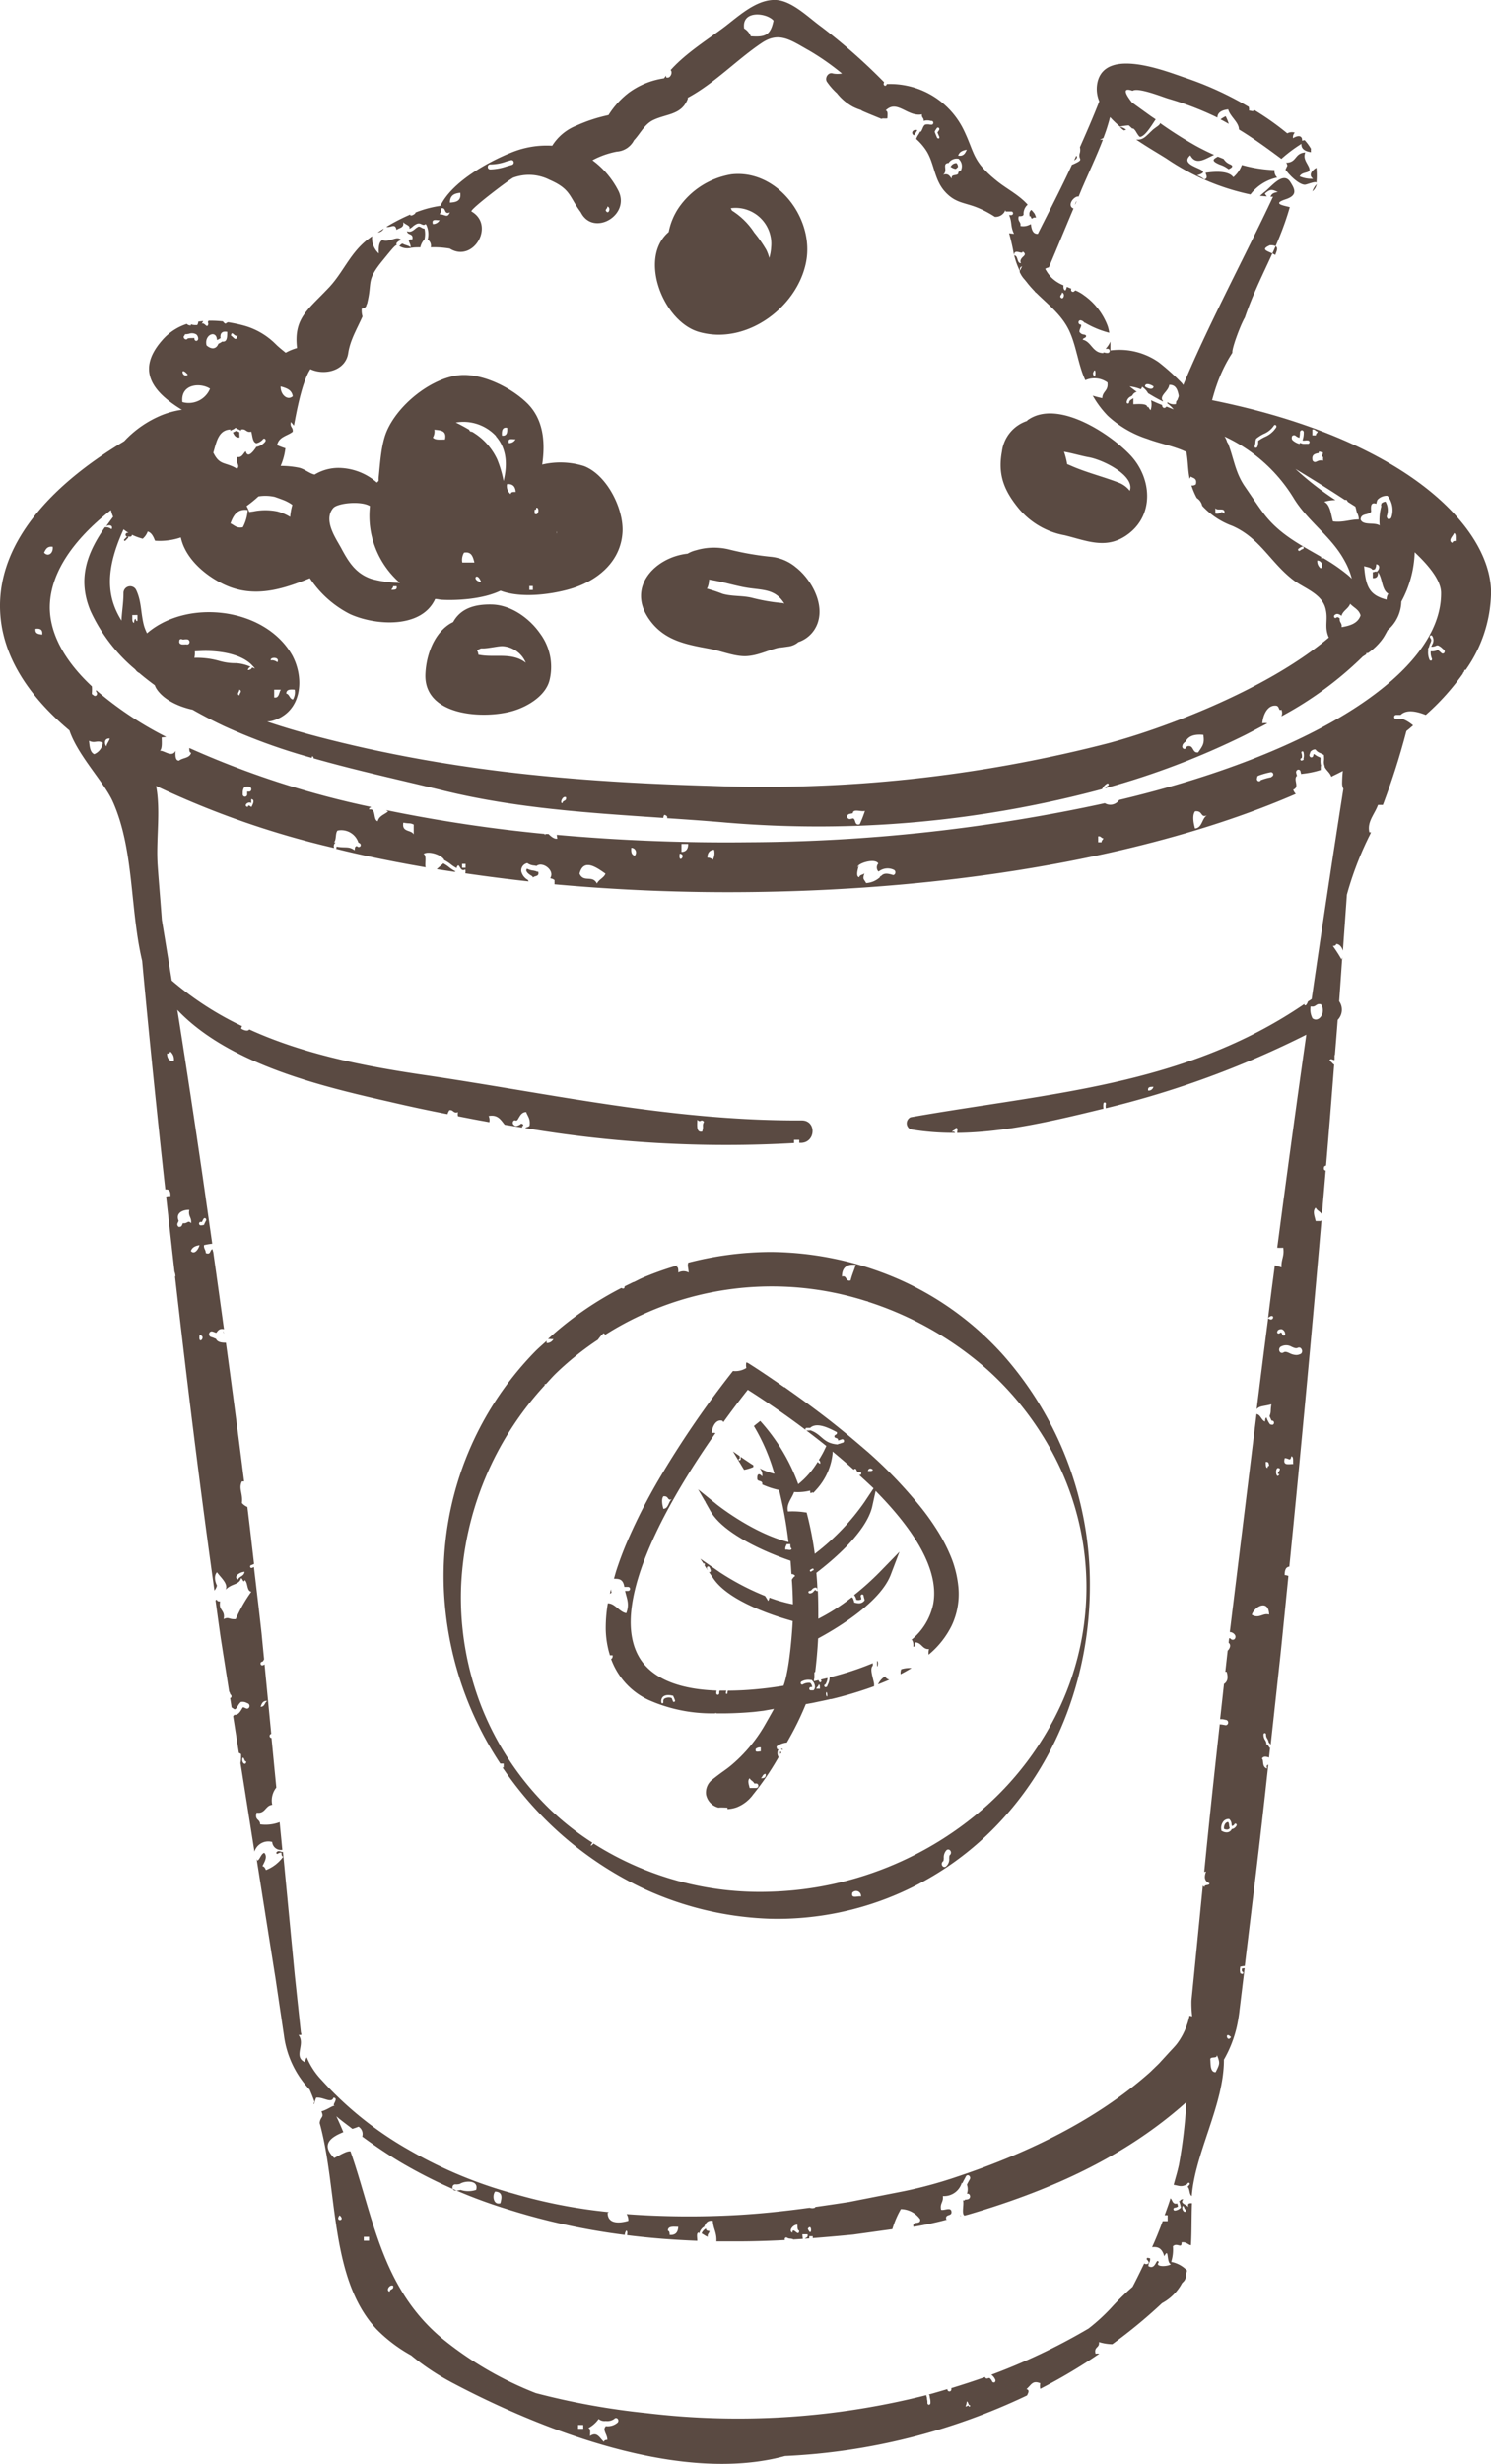 <svg xmlns="http://www.w3.org/2000/svg" viewBox="0 0 223.13 368.64"><defs><style>.cls-1{fill:#5a4a42}</style></defs><title>sherbet</title><g id="Layer_2" data-name="Layer 2"><g id="Layer_1-2" data-name="Layer 1"><path class="cls-1" d="M19 80.29l-.41.42c-.11.11.06.28.17.17l.41-.42c.1-.11-.07-.28-.17-.17zm140.34-.21c3.22.79 6.09 2.11 9.15.06 4.38-2.93 3.9-8.68.61-12.11-3-3.15-10.78-8.33-15.25-5.22-.07 0-.11.12-.17.17a5.53 5.53 0 0 0-3.74 4.56c-.62 3.31.23 5.65 2.26 8.22a11.65 11.65 0 0 0 7.14 4.32zm9.73-6.66a3.86 3.86 0 0 0-1.69-1.23c-2.21-.85-4.49-1.42-6.68-2.33-.34-.14-.69-.31-1-.42a11.35 11.35 0 0 0-.47-1.86c1.26.22 2.52.61 3.74.83 2.33.44 6.92 2.84 6.1 5.02zm-64.46-23.76c7 2 14.62-3.58 16-10.35 1.36-6.5-4.22-14-11.14-13.23a11.9 11.9 0 0 0-7.9 5 9.84 9.84 0 0 0-1.5 3.63c-4.58 3.88-.83 13.43 4.54 14.95zM115.4 37a6.86 6.86 0 0 1-.28 1.59 5.77 5.77 0 0 0-.44-1.21 19.31 19.31 0 0 0-1.8-2.58 10.92 10.92 0 0 0-3.35-3.3 3.11 3.11 0 0 0-.17-.35A5.35 5.35 0 0 1 115.4 37zm-9.15 60.07c1.69.32 3.74 1.18 5.46 1.09s3.21-.88 4.76-1.25c.51-.05 1-.12 1.55-.2a2.87 2.87 0 0 0 1.45-.65 4.6 4.6 0 0 0 3.06-3.46c.6-2.81-1.29-6.06-3.42-7.73a6.9 6.9 0 0 0-3.66-1.57 43.05 43.05 0 0 1-6.38-1.11 9.5 9.5 0 0 0-4.88.12 4.82 4.82 0 0 0-1.3.52c-4.73.5-9.13 4.88-5.8 9.73 2.25 3.28 5.56 3.84 9.16 4.51zm5.65-9.13c2.25.35 4.14.16 5.47 2.35-.08 0-.15-.06-.23-.07a27.67 27.67 0 0 1-4.45-.75c-1.5-.4-3-.21-4.52-.62a24.41 24.41 0 0 0-2.38-.79c0-.05.07-.09.08-.15a3 3 0 0 0 .24-1.2c1.99.29 3.98.95 5.79 1.23zm-38.3 2.49c-2.64-.06-4.68.62-5.79 2.63l-.35.18c-2.53 1.49-3.69 4.8-3.8 7.62-.24 6.34 8.88 6.75 13.14 5.48 2.22-.66 5-2.33 5.48-4.77a8.37 8.37 0 0 0-1.47-6.82c-1.6-2.29-4.36-4.26-7.21-4.32zm-1.82 8.25c.05 0 0 .07 0 0zm6.92.48c-2.06-1.62-4.64-.74-6.93-1.19h-.15l-.07-.23c0-.15-.11-.31-.16-.47l.58-.27h.33c.84 0 2.45-.4 3-.33a4.06 4.06 0 0 1 3.39 2.49zm53.78 151.61a2.71 2.71 0 0 0-1.08 1.21c.57-.22 1.14-.45 1.68-.69-.33-.11-.56-.29-.6-.52z"/><path class="cls-1" d="M125.44 213.5c-2.58-2.08-5.29-4.05-8.05-6-.08.05-.11 0-.07 0-1.75-1.21-3.51-2.42-5.32-3.56a1.22 1.22 0 0 0-.31-.13 2 2 0 0 0 0 .84 3.11 3.11 0 0 1-2 .45 145.62 145.62 0 0 0-11.13 16.26 85.16 85.16 0 0 0-4.38 8.53 50.69 50.69 0 0 0-1.93 5c-.14.43-.25.86-.37 1.29.69 0 1.38 0 1.55 1.22H94a.3.3 0 0 1 .29.32.31.31 0 0 1-.29.28h-.46c.29 1.22.69 2 .18 3.33-1-.16-1.75-1.52-2.76-1.47a22.34 22.34 0 0 0-.31 3.78 13.9 13.9 0 0 0 .63 4 1.94 1.94 0 0 1 .41 0c0 .35-.09.48-.24.54a10.79 10.79 0 0 0 5.62 6.14 23.23 23.23 0 0 0 9.42 2h.51a.2.2 0 0 1 .25 0 54.81 54.81 0 0 0 5.54-.22l1.46-.17 1.57-.28c-.25.46-.58 1.05-1.21 2.15a22.52 22.52 0 0 1-5.29 6.37c-.39.32-.81.62-1.23.92s-1 .74-1.51 1.15a2.44 2.44 0 0 0-.92 2.23 2.52 2.52 0 0 0 1.63 1.88l.22.07c.41-.05.93 0 1.35 0a2.07 2.07 0 0 1 0 .22 4.78 4.78 0 0 0 1.39-.27 5.54 5.54 0 0 0 2.44-1.89 41.23 41.23 0 0 0 3.81-5.59v-.06a1.15 1.15 0 0 1 0-1.14h-.1c-.18 0-.14-.25-.19-.42a3.13 3.13 0 0 1 1.55-.59l.32-.57a44.17 44.17 0 0 0 2.51-5.17l1-.18 2-.42.71-.16h.11a58.643 58.643 0 0 0 6.4-1.92V252a.31.31 0 0 1 0-.11c-.2-1.07-.68-2.24-.19-2.71v-.37a45.38 45.38 0 0 1-6.47 2.12 2.24 2.24 0 0 1-.27 1.09l-.09.22v.06l-.19.09h-.07a.18.18 0 0 1-.16-.13.21.21 0 0 1 .09-.26h.07l.07-.15a1.94 1.94 0 0 0 .24-.82l-.27.06-.7.17c0 .12 0 .2.1.2-.24.41-.34.16-.49-.11l-.67.16c0-.13 0-.32.06-.47v-.84a.33.33 0 0 1 .13-.09c.15-1.25.32-2.93.43-5 3-1.61 9.31-5.45 10.87-9.53l1.31-3.44-2.61 2.68a42.29 42.29 0 0 1-4.18 3.8 1.58 1.58 0 0 1 .31.61v.08a.94.94 0 0 0 .76-.05.48.48 0 0 0 0-.08c0-.12-.06-.25-.08-.37a.24.24 0 0 1 .18-.28.22.22 0 0 1 .25.2 2 2 0 0 0 .07.31l.07.26v.13l-.08.09a1 1 0 0 1-.78.33 2.1 2.1 0 0 1-.59-.1h-.1v-.11l-.07-.22c-.1-.33-.17-.43-.3-.46a29.48 29.48 0 0 1-5 3.21c0-1.42 0-2.82-.07-4.2a.16.16 0 0 1-.24 0l-.11-.1c-.1 0-.17.09-.27.2a.74.74 0 0 1-.54.3h-.06a.19.19 0 0 1 0-.38c.13 0 .21-.06.34-.2a.79.79 0 0 1 .56-.3h.05l.12.11.08.08a.19.19 0 0 1 0 .23c0-.88-.08-1.76-.15-2.62 2.44-1.86 7.54-6.13 8.38-10l.49-2.25c5.4 5.46 9.56 11.56 8.63 16.85a9.35 9.35 0 0 1-3.29 5.44h.1a1.52 1.52 0 0 1 .19 1c.73 0-.06-.32.36-.63.93.07 1 1.07 2 1a2.22 2.22 0 0 0-.06.84 13.23 13.23 0 0 0 3.46-4.37 11.08 11.08 0 0 0 1-5.68 16.13 16.13 0 0 0-1-4.29 25.29 25.29 0 0 0-2.1-4.15 36.86 36.86 0 0 0-2.33-3.32 67.23 67.23 0 0 0-8.08-8.48c-1.34-1.15-2.81-2.41-4.48-3.75zm-12.33 48.12a1 1 0 0 1 .74-.21v.59c-.33 0-.93.25-.74-.38zm.09 5.86h-1.02c-.09-.47-.37-1.07 0-1.46.16.34.55.43.7.79h.33a.31.31 0 0 1 .27.35.3.3 0 0 1-.28.31zm.65-1.47c.29-.16.28-.66.74-.63.05.55-.26.68-.74.62zm9.77-12.73c.07-.4.23.14.18.42s-.22-.15-.18-.43zm-2.86-39.67h.48c1-.93 2.86.05 4 .64.1.46-.35.29-.37.63s.61.14.55.62l.28-.08a1.93 1.93 0 0 1 .33-.11.24.24 0 0 1 .27.21.26.26 0 0 1-.18.31 1.67 1.67 0 0 0-.27.08 1.69 1.69 0 0 1-.44.11v.07c-2.25-.14-2.36-1.47-4.06-2.09s0 0-.08 0h-.55a.22.22 0 0 1-.2-.22.21.21 0 0 1 .25-.17zm-21.48 10.23c.87-.09.53.75 1.29.42-.56.33-.48 1.4-1.29 1.46-.14-.49-.36-1.44 0-1.88zm1.64 30.75a.16.16 0 0 1-.22-.09l-.07-.19a2.5 2.5 0 0 0-.12-.29 1.31 1.31 0 0 0-1.12.12.56.56 0 0 0-.12.47.19.19 0 0 1-.14.21.17.17 0 0 1-.16-.16.93.93 0 0 1 .22-.8c.43-.43 1.25-.25 1.49-.18h.07v.06a2.9 2.9 0 0 1 .18.4l.07.19a.19.19 0 0 1-.08.26zM118.66 240a21.51 21.51 0 0 1-3.52-1 1 1 0 0 1-.19.5 7.74 7.74 0 0 0-.47-.75 38.31 38.31 0 0 1-6.73-3.52l-2.95-2.05.53.79a.51.51 0 0 0 0-.14c.2.09.16.22.1.36l.47.7c0-.07-.06-.14-.09-.21a.25.25 0 0 1 .06-.32.19.19 0 0 1 .28.07 2 2 0 0 1 .2.46.24.24 0 0 1-.12.3h-.07s-.08-.05-.11-.08l.69 1c2.31 3.46 9.17 5.65 11.89 6.4-.09 1.66-.46 7.16-1.37 9.67l-.88.14c-.81.12-1.58.22-2.34.3l-.5.05c-1.66.17-3.17.24-4.61.25a1.19 1.19 0 0 0-.07.36.12.12 0 0 1-.11.13.12.12 0 0 1-.12-.13 1.22 1.22 0 0 1 .07-.37h-1a.71.71 0 0 0-.06.34.26.26 0 0 1-.21.29.24.24 0 0 1-.23-.24 1.17 1.17 0 0 1 .05-.39c-6-.21-10-2-11.74-5.25-4.41-8.19 5.15-24.12 11.56-33.27a1.07 1.07 0 0 0-.56 0c.07-.92.56-2 1.47-1.88a.34.34 0 0 1 .27.25c1.7-2.36 3.06-4.1 3.66-4.85a132.7 132.7 0 0 1 11.75 8.41l-.37.77s-.28.57-.75 1.32a.52.52 0 0 1 .2.57 1 1 0 0 1-.37-.29 12.88 12.88 0 0 1-2.91 3.34 28.74 28.74 0 0 0-5.69-9.46l-.95.76a29.63 29.63 0 0 1 3.07 7.14 9.53 9.53 0 0 1-2.21-.82 1.42 1.42 0 0 1 .39 1.22c-.35-.41-.82-.57-.74.42.11.41.85.11.74.78a11.91 11.91 0 0 0 2.52.83 63.93 63.93 0 0 1 1.41 7.8c-5.32-1.33-10.6-5.54-10.66-5.58l-2.87-2.32 1 1.74a.3.3 0 0 1 .1.19l.73 1.29c2.26 4 10.3 6.89 12 7.46.06.65.1 1.32.14 2a.59.59 0 0 1 .55.28 1.56 1.56 0 0 0-.49.57c.09 1.18.14 2.4.16 3.67zm-.38-9c0 .3 0 .59.18.63 0 .45-.65.09-.92.21-.08-.43.12-.55.18-.83zm4.24 21c.22 0 .16.38.19.63h-.55c.05-.26.31-.31.36-.63zm-1.16-.69h.07a1.37 1.37 0 0 1 .52.9.73.73 0 0 1-.14.58l-.07.08h-.42a.23.23 0 0 1-.21-.25.24.24 0 0 1 .22-.24h.2a.15.15 0 0 0 0-.09.94.94 0 0 0-.28-.53 1.72 1.72 0 0 0-1.11.23.21.21 0 0 1-.29-.1.26.26 0 0 1 .09-.33 2.07 2.07 0 0 1 1.42-.23zm.36-16.4a1 1 0 0 0-.26.14l-.09.06h-.05a.11.11 0 0 1-.1-.07.14.14 0 0 1 0-.17l.08-.05a1 1 0 0 1 .31-.16.11.11 0 0 1 .14.08.14.14 0 0 1-.03.18zm7.62-10.17a34.4 34.4 0 0 1-7.41 7.71 50.37 50.37 0 0 0-1.21-6.17 12.7 12.7 0 0 0-2.8-.16c-.27-1.13.56-1.92.92-2.92a7.63 7.63 0 0 0 2.4-.21c0 .76.23.07.48.34.14-.16.28-.29.42-.46a9.43 9.43 0 0 0 2.46-5.42v-.3c1.06.87 2.13 1.79 3.18 2.73a.19.19 0 0 1 .37 0 .65.65 0 0 0 .21.31h.32a.21.21 0 0 1 .21.21.23.23 0 0 1-.18.25h-.14c.73.67 1.46 1.34 2.16 2zm1.29-4.88c-.06.28-.46.17-.74.21.05-.47.5-.46.74-.19z"/><path class="cls-1" d="M112.74 219.46v-.26l-.42-.26-1.48-1a1.26 1.26 0 0 1 0 .38v.06l-.18.09a.12.12 0 0 1-.11-.07.13.13 0 0 1 .06-.17h.08a1 1 0 0 0 0-.4l-1-.7 1.66 2.75a6.22 6.22 0 0 0 1.39-.42zm4.16 42.65l-.12-.09a.62.62 0 0 0 0 .39l.16-.26zm-25.37-23.86a2.61 2.61 0 0 1-.11-.51c-.05.23-.1.46-.15.7zm25.38 23.4l.18.15.07-.12a1.68 1.68 0 0 0-.21-.08zm17.96-11.93a1.56 1.56 0 0 0-.09.74c.57-.29 1.11-.6 1.63-.92a4.26 4.26 0 0 0-1.54.18zm-3.61-1.24a5.94 5.94 0 0 0 0 .67c.05.56.29-.63 0-.67z"/><path class="cls-1" d="M82.82 200.33a1.1 1.1 0 0 1-1 .59.59.59 0 0 1 0-.35c-.59.55-1.2 1.06-1.76 1.63a48.07 48.07 0 0 0-13.65 35.25 51.25 51.25 0 0 0 8.46 26.38h.5v.58h-.17a52.59 52.59 0 0 0 21.35 18.23 48.78 48.78 0 0 0 18.72 4.4A45.48 45.48 0 0 0 150 272.16c8.74-9.54 13.06-22.25 13.1-34.71a51.74 51.74 0 0 0-13-34.77 45.79 45.79 0 0 0-15.67-11.34 48.84 48.84 0 0 0-19.1-4.05 50 50 0 0 0-12.34 1.61c-.13.56 0 .53.07 1.47a1.63 1.63 0 0 0-1.55 0c0-.41 0-.83-.26-.88a.73.73 0 0 1 .19-.2 45.78 45.78 0 0 0-5.28 1.87c-.46.2-.89.44-1.34.65h-.06l-1.29.63c0 .25-.08.44-.49.24A50.11 50.11 0 0 0 82 200.32c.28-.03.6.04.82.01zm44.74 82.81a.74.74 0 0 1 1.29.58c-.48-.13-1.55.41-1.29-.58zm14.6-5.64c-.09.08-.1.21-.11.51a1.41 1.41 0 0 1-.49 1.22.33.33 0 0 1-.21.07.39.39 0 0 1-.35-.21.5.5 0 0 1 .13-.64c.08-.06.09-.14.11-.48a1.56 1.56 0 0 1 .41-1.19.38.38 0 0 1 .57.08.5.5 0 0 1-.05.64zm-14.09-88.28c-.25.78-.57 1.49-.78 2.33-.8.22-.5-.81-1.29-.58 0-1.36.74-1.9 2.08-1.75zm-37.74 10.23a2.46 2.46 0 0 1 .26.22 46.58 46.58 0 0 1 39.13-5 .17.17 0 0 1 .09 0s.06 0 .08.07a50 50 0 0 1 17.89 10.18 45.75 45.75 0 0 1 10.82 14.58 42.42 42.42 0 0 1 0 35.9 46.25 46.25 0 0 1-10.8 14.6 50.82 50.82 0 0 1-32.56 13 46.37 46.37 0 0 1-26.41-7.21c-.31.34-.67.55-.18-.13a41.8 41.8 0 0 1-6.49-5.13 43.81 43.81 0 0 1-10.1-15.19A44.91 44.91 0 0 1 69 237.45a47.39 47.39 0 0 1 12.52-30.21v-.18a1.57 1.57 0 0 1 .18 0c.51-.55 1-1.12 1.54-1.64a44.23 44.23 0 0 1 6.24-5 5.49 5.49 0 0 1 .85-.97zM59.86 36.72a.29.29 0 0 1-.14.06 2.25 2.25 0 0 0 1.85.28h.1C62 37 62.42 37 62.9 37a2.61 2.61 0 0 1 .63-1.21 3.69 3.69 0 0 0 0-1.57A1.13 1.13 0 0 1 63 34c-.23-.1-.34-.14-.44-.06a2.08 2.08 0 0 0-.43.3c-.31.26-.75.59-1.21.34v.07c.11.56 1 .23.78 1.17-1.06-.09-.14.61-.26 1.17-.31-.28-.84-.31-1.19-.54a.6.6 0 0 0-.39.27zM105 334.12c.31.16.57.38.91.51-.08-.47.25-.5.26-.88-.3 0-.46-.06-.52-.29v-.08a1.39 1.39 0 0 0-.65.74zM77.86 167.74l-.02-.05-.03-.01.05.06zm-44.41 31.38a.64.64 0 0 0 .05.38zm46.42-68.87a2.77 2.77 0 0 1-1-.29.48.48 0 0 0-.12.26c.1.36.44.59.84.83a.39.39 0 0 1 .17.24c.24-.32 1-.1.78-.88h-.24v-.05zm-11.82.19s0-.05.09-.06h.07a5.77 5.77 0 0 1-1-.64 5 5 0 0 0-.92-.6v.09c-.33.25-.63.53-.94.8zM142.25 25h.11a1.23 1.23 0 0 0 .69.27c.11-.1.23-.23.31-.28a.84.84 0 0 0-.22-.59.94.94 0 0 0-.89.6zm-4.97-5.55h-.09c-.72-.12-.89.59-.4.8a4.26 4.26 0 0 1 .26-.41 4.47 4.47 0 0 0 .23-.39zm17.06 11.95a.74.74 0 0 0-.29.72.53.53 0 0 1 0 .23c.21-.05.24.11.26.29l.27.05v-.06c0-.09.24-.09.47-.09a5.66 5.66 0 0 0-.23-.58 5.86 5.86 0 0 0-.48-.56zM35.82 64.84v-.18a3.51 3.51 0 0 0-.44-.19h-.07a2.41 2.41 0 0 1-.32.16l-.14.07c.2.39.38.8 1 .75z"/><path class="cls-1" d="M44.45 52.07a8.22 8.22 0 0 0-1.7.7c-.54-.44-1.07-.86-1.5-1.29a10.76 10.76 0 0 0-4.61-2.73 22.49 22.49 0 0 0-2.49-.54.76.76 0 0 0-.39.22.77.77 0 0 1-.39-.35 15.73 15.73 0 0 0-2.12-.1c-.13.07-.18.2-.07.45-.17.88-.55-.28-1 0a2.32 2.32 0 0 0 .23-.4l-.73.08a1.19 1.19 0 0 1-.11.42l-.06.1h-.38a2 2 0 0 1-.56-.11v.16a.74.74 0 0 1-.62-.22A8.19 8.19 0 0 0 24.19 51c-4 4.63-1 7.84 3.05 10.32h-.14a13.26 13.26 0 0 0-2.77.74A16 16 0 0 0 18.59 66C6.74 73.12-.09 81.63 0 90.82c.07 6.67 3.78 12.91 10.39 18.45 1.26 3.76 5.17 7.7 6.49 10.65 3.22 7.22 2.55 16.05 4.39 23.81q1.54 16.63 3.36 33.22l.11 1c.45-.06.82.11.75 1a1.11 1.11 0 0 0-.63.07q.62 5.6 1.25 11.2a2.23 2.23 0 0 1 .15.73h-.07c1.78 15.69 3.71 31.35 5.9 47a2 2 0 0 0 .38-.75s-.67-1.26 0-2c.5.73 1.76 1.75 1.29 2.63.93-1 2-.66 2.33-1.76.24.17.39.82.52.3.53.37.27 1.64 1 1.75a21.59 21.59 0 0 0-2.33 4.1c-1.07.08-1-.39-1.81 0 .28-1.4-.81-1.24-.52-2.64-.3 0-.46-.07-.52-.29a.89.89 0 0 0-.18.14c.27 1.91.52 3.82.8 5.73l1.23 7.81c0 .09.08.18.11.28a1 1 0 0 0 .11.25.32.32 0 0 1 .11.4c0 .07-.1.09-.17.12l.22 1.41c.12.08.25.15.36.25.2.07.28 0 .54-.42a2.47 2.47 0 0 1 .44-.6l.08-.06h.1a1.29 1.29 0 0 1 .74.15.92.92 0 0 0 .17.07.42.42 0 0 1 .23.51.35.35 0 0 1-.46.26l-.21-.09a1.4 1.4 0 0 0-.29-.1 2.7 2.7 0 0 0-.21.33c-.19.31-.48.81-1 .81h-.11c0 .07-.1.13-.15.2l.86 5.5a1 1 0 0 1 .32.16 5.19 5.19 0 0 1-.08 1.35L38.08 277a2.17 2.17 0 0 1 2.65-1.45 1.3 1.3 0 0 0 1.52 1.18l-.4-4.14a5.94 5.94 0 0 1-2.92.33c0-.83-.88-.57-.52-1.75 1.31.21 1.29-1.09 2.33-1.17a3.08 3.08 0 0 1 .61-2.58l-.72-7.42a.29.29 0 0 1-.28-.28.3.3 0 0 1 .24-.33l-1-10.41a.58.58 0 0 1-.36.16.26.26 0 0 1-.24-.27.26.26 0 0 1 .23-.28c.11 0 .21-.18.3-.37l-.38-3.91c-.36-3.3-.76-6.6-1.14-9.89a1.54 1.54 0 0 1-.37.15.19.19 0 0 1-.19-.17.21.21 0 0 1 .14-.26 1.31 1.31 0 0 0 .3-.12l.14-.06c-.33-2.84-.65-5.68-1-8.52a2.26 2.26 0 0 1-.82-.6c.17-1.48-.53-2.13 0-3.22h.33q-1.3-10.38-2.72-20.75c-.71 0-1.26-.09-1.49-.58l-.2-.08a3.27 3.27 0 0 0-.54-.2.42.42 0 0 1-.28-.5.39.39 0 0 1 .45-.33 4 4 0 0 1 .6.22c.27-.32.47-.72 1.17-.55q-.79-5.78-1.61-11.55a2.78 2.78 0 0 1-.12-.43c-.41.12-.22.92-1 .58 0-.53-.32-.62-.26-1.18a8.71 8.71 0 0 1 1.23-.21c-.47-3.28-.93-6.55-1.4-9.83q-1.83-12.58-3.82-25.15c7.81 8.23 21.84 11.49 31.86 13.77q4.27 1 8.57 1.83a2 2 0 0 1 .28-.59c.62-.12.56.54 1.29.29a1.21 1.21 0 0 0 0 .61c1.32.26 2.64.52 4 .76l.69.13a1.51 1.51 0 0 0-.1-.93c1.41-.25 1.82.62 2.4 1.31l2.64.43c-.07-.12-.06-.24.13-.27 0-.25-.1-.28-.26-.29v-.08a1.51 1.51 0 0 1-.74.4h-.2l-.23-.18a.41.41 0 0 1-.07-.52.3.3 0 0 1 .46-.08l.19-.14c.33-.5.54-1.15 1.29-1.17.22.64.67 1 .51 2.05-.16.18-.47.19-.65.35a180.34 180.34 0 0 0 40.23 2.24v-.48h.78v.45h.37c2.13-.16 2.19-3.37 0-3.36-19.6.09-37.45-4-56.61-6.81-9-1.32-18-3.12-26.07-6.8-.23.41-1.07 0-1.21-.13a.87.87 0 0 1 .14-.36 47.49 47.49 0 0 1-10.53-6.82q-.73-4.54-1.48-9.08c-.19-2.72-.44-5.44-.63-8.21-.26-3.78.49-8.06-.23-11.82A131.67 131.67 0 0 0 50 126.86a.73.73 0 0 1 .21-.82L50 126c.36-.37.16-1.38.52-1.75a2.7 2.7 0 0 1 3.1 1.75h-.06a2.16 2.16 0 0 1 .32.19.31.31 0 0 1 .06.39.24.24 0 0 1-.21.12.22.22 0 0 1-.14 0 1.8 1.8 0 0 0-.27-.15v.07c-.25 0-.2.36-.26.58-.88-.67-1.41-.29-2.73-.56a.27.27 0 0 1-.05.34c4 1 8.27 1.87 12.67 2.64l.74.13c-.14-.63.2-1.79-.31-2 .71-.51 2.66.1 3.1.88h-.07a5.72 5.72 0 0 1 1 .63 5 5 0 0 0 .93.61v-.1c.45-1 .42.84 1.29.3a1.43 1.43 0 0 1 0 .58c3.1.45 6.25.86 9.48 1.21a2 2 0 0 1-.11-.22 2 2 0 0 1-1-1.32v-.15a1.12 1.12 0 0 1 .75-1l.16-.05.13.09a2.07 2.07 0 0 0 .92.28l.34.06c.87-.73 2.74.65 2.07 1.76v.09a1.19 1.19 0 0 1 .45.15l.16.1v.21a2.16 2.16 0 0 1 0 .3v.13a286.65 286.65 0 0 0 29 1.16c32.8-.33 61.79-5.92 81.94-14.68a1.63 1.63 0 0 1-.39-.63c1-.4 0-1.42.51-2.05h.07a4 4 0 0 1-.14-.48.39.39 0 0 1 .25-.46.33.33 0 0 1 .41.28c0 .11.07.26.12.41l.05-.07a13.38 13.38 0 0 0 2.85-.58v-.58h.06a2.71 2.71 0 0 1-.1-.83 3.54 3.54 0 0 0 0-.43 1.87 1.87 0 0 0-.25-.12 2.62 2.62 0 0 1-.7-.43l-.09.05-.05.22a.29.29 0 0 1-.36.22.33.33 0 0 1-.19-.41l.14-.43a1 1 0 0 1 .58-.33h.16l.11.13a1.61 1.61 0 0 0 .62.41c.15.07.29.14.44.22l.11.08v.13a3.12 3.12 0 0 1 0 .73 1.5 1.5 0 0 0 .1.77.32.32 0 0 1 0 .13c.28.57.8.87 1 1.48.57-.29 1.17-.57 1.73-.87-.07.59-.1 1.19-.11 1.79a1.9 1.9 0 0 0 .19.89q-2.47 15.72-4.75 31.45l-.56.37a1.63 1.63 0 0 1-.24.48.19.19 0 0 1-.16.09.2.2 0 0 1-.12-.05v-.16c-18 12.3-38.19 13.29-58.94 16.95a1 1 0 0 0 0 1.81 37.61 37.61 0 0 0 6.66.52.31.31 0 0 0-.45-.12c.06-.32.51-.2.51-.59.4-.12.29.34.24.72 7.36-.07 14.9-1.92 21.91-3.62a2 2 0 0 1 0-.81.19.19 0 0 1 .24-.12.22.22 0 0 1 .11.27 1.4 1.4 0 0 0 0 .59 140.09 140.09 0 0 0 30-11q-2.26 15.92-4.35 31.87a6.93 6.93 0 0 0 .9 0c.2 1.3-.34 1.75-.26 2.93-.34-.1-.68-.19-1-.3-.34 2.62-.7 5.24-1 7.87 1.05-.94.92.76 0 .06q-.88 6.79-1.72 13.59c.45-.52 1.07-.41 2.2-.73-.17 1.13 0 1-.26 1.75v.05a6.58 6.58 0 0 0 .3.65h.12a.31.31 0 0 1 .23.36.28.28 0 0 1-.27.26l-.3-.06-.06-.07a3.46 3.46 0 0 1-.46-.88v-.06c-.25 0-.2.36-.26.58-.56-.22-.62-1-1.26-1.12l-4 32.61a1 1 0 0 1 .73.38.51.51 0 0 1 0 .66.4.4 0 0 1-.29.12.4.4 0 0 1-.3-.14.24.24 0 0 0-.24-.08l-.08.66c.4.29.22.86-.14 1.19l-.35 3.15a.5.5 0 0 0 .2 0c.29 1 .08 1.51-.4 1.83l-.58 5.27h.3c.19 0 .39.08.58.1a.4.4 0 0 1 .32.45.37.37 0 0 1-.35.35l-.64-.11h-.17s-.05 0-.09-.06c-.81 7.37-1.61 14.74-2.33 22.13a1.92 1.92 0 0 1 .28-.07c-.34.87-.23 1.45.52 1.76-.06.42-.77.1-.78.58a1.52 1.52 0 0 0-.23-.22l-1.54 15.59-.16 1.6a17.63 17.63 0 0 0 .11 2.35 2.38 2.38 0 0 1-.4-.1 10.87 10.87 0 0 1-1.1 3 9.53 9.53 0 0 1-.86 1.31c-.33.41-.86.94-1.28 1.41l-1.33 1.45-1.33 1.29c-8 7.12-18.24 12.07-28.78 15.6a66 66 0 0 1-8 2.19l-8.3 1.63q-2.52.39-5 .74a.23.23 0 0 1-.13.13 1.1 1.1 0 0 1-.37.06 1.66 1.66 0 0 1-.37-.07c-3.62.49-7.25.89-10.9 1.09a128.87 128.87 0 0 1-16.49-.14 1.66 1.66 0 0 1 .26 1c-1.19.36-3.08.57-3.1-1.18a2 2 0 0 1 .19-.12 78.63 78.63 0 0 1-14.39-2.8 65.56 65.56 0 0 1-15.55-6.51 52.45 52.45 0 0 1-13.07-10.47 10.93 10.93 0 0 1-2.2-3.37 1.3 1.3 0 0 0-.24.74c-1.87-.83.1-2.69-1-4.1h.42c0-.11 0-.22-.06-.34l-.91-8.54-1.64-17.1-.14-1.4c-.27.09-.68-.38-1 .13.11.44.33-.11.78 0 0 .34.05.52.26.59a5.74 5.74 0 0 1-2.58 2c-.12-.26-.23-.52-.52-.58.24-.58.84-1.39.26-2-.51.2-.59.89-1 1.17a1.84 1.84 0 0 1-.13-.24l.13.86 2.69 17 1.26 8.5a14.48 14.48 0 0 0 3.85 8.13q.4.91.73 1.84a.51.51 0 0 0-.11.37c.12-.11.15-.6.37-1 1.07-.12 2.25.92 2.58 0 .91.07-.46 1.29.26 1.17-.66.12-1 .54-2.07.88.45 1-.17.72-.26 1.75 2.77 10.06 1.43 23.28 8.54 30.87a22.64 22.64 0 0 0 5.14 3.88 36.33 36.33 0 0 0 6.23 4.13c13.12 6.94 34 15.2 49.73 10.93a94 94 0 0 0 36.22-9.07c.17-.39.44-.78-.09-.95.76-.64.88-1.35 2.07-.87a1.72 1.72 0 0 0 0 .83 82.76 82.76 0 0 0 8.82-5.24 1.27 1.27 0 0 0-.55 0c-.28-1.1.64-.83.51-1.75a7.43 7.43 0 0 0 2 .32 76.7 76.7 0 0 0 7.44-6.14 7.31 7.31 0 0 0 3-3l.2-.2a1.24 1.24 0 0 0 .36-1.05c.07-.2.12-.42.18-.63a4.39 4.39 0 0 0-2.37-1.29 6.12 6.12 0 0 0 .26-2.34c.63-.62 1.33.46 1.29-.58.71-.13 1 .39 1.41.42.12-2 .07-4.16.15-6.28-.38 0-.72 0-.52.59-.32-.44-1.37-.53-.78-1.18-.29 0-.45.07-.51.29l-.14-.05a3.8 3.8 0 0 1 .23.72l.07.28-.1.09a1.42 1.42 0 0 1-.82.36.21.21 0 0 1-.2-.22.2.2 0 0 1 .19-.21.93.93 0 0 0 .49-.19 4.32 4.32 0 0 0-.12-.44c-.71.18-.68-.48-1-.78-.27.87-.58 1.7-.88 2.54a2 2 0 0 1 .45 0v.88H174c-.49 1.31-1 2.6-1.59 3.89.73-.06 1.46 0 1.82 1.37.76-1.47.28 1 1 1.18-.42.38-2.5.46-1.81-.29-.4-.81-.43 1.25-1.56.58 0-.53.32-.62.25-1.17a2.46 2.46 0 0 0-.44-.07l-.09.18c.18.23.63.63 0 .77a.82.82 0 0 1-.35-.1c-.56 1.15-1.12 2.31-1.74 3.49a37 37 0 0 0-3.22 3.16 28.55 28.55 0 0 1-3.36 3.07 91.29 91.29 0 0 1-14.56 6.92 1.7 1.7 0 0 1 .6.75.33.33 0 0 1-.14.4h-.11a.27.27 0 0 1-.24-.19 1.05 1.05 0 0 0-.4-.48l-.32.08a.26.26 0 0 1-.32-.22c-1.67.6-3.35 1.14-5.05 1.66v.09a.34.34 0 0 1-.23.4h-.07a.3.3 0 0 1-.29-.26v-.08c-.93.27-1.86.55-2.79.8a.27.27 0 0 1 .13.2 2.38 2.38 0 0 0 .06.39 2.44 2.44 0 0 1 .06.7.26.26 0 0 1-.24.25.28.28 0 0 1-.21-.31 1.63 1.63 0 0 0-.06-.52c0-.13 0-.27-.08-.44a.3.3 0 0 1 0-.18 114.77 114.77 0 0 1-41.88 2.7 109.21 109.21 0 0 1-16.59-3 52.19 52.19 0 0 1-14-8.16c-9.1-7.58-10.28-18.13-13.73-28-.57-.09-1.61.58-2.43 1-2.08-2.05-.46-3.14 1.36-3.87-.33-.8-.67-1.59-1.05-2.38.77.67 1.6 1.26 2.41 1.89.33-.11.65-.22.91-.33a1.29 1.29 0 0 1 .56 1.48c1.88 1.38 3.81 2.69 5.81 3.88a74.54 74.54 0 0 0 15.95 7 99.29 99.29 0 0 0 17.53 3.83 1.11 1.11 0 0 1 .23-.65c.2.12.14.37.11.69 3.49.44 7 .71 10.51.84 0-.55-.18-1.21.24-1.23l.05.18a1.57 1.57 0 0 1 .74-1.06c.23-.51.48-1 1.29-.87.06 1.16.62 1.75.54 3.07h3.14c2.38 0 4.75-.08 7.12-.2a.28.28 0 0 1 0-.27.22.22 0 0 1 .33-.07 1 1 0 0 0 .47.13 1.54 1.54 0 0 1 .29.05h.1v.08l1.49-.1a3.72 3.72 0 0 1-.07-.68h.77c.11.5-.24.48-.42.66l.68-.05v-.32h.52v.28q3-.23 6.07-.53l5.84-.81a13.89 13.89 0 0 1 1.28-3 3.61 3.61 0 0 1 2.88 1.52c.13.92-1.23.14-1 1.13a51.71 51.71 0 0 0 5.07-1.09h-.16c-.22-.93.86-.4.78-1.17s-1.1-.13-1.55-.29c-.21-1 .38-1.12.26-2.05a2.78 2.78 0 0 0 2.84-2l.07.11a6.65 6.65 0 0 1 .3-.6l.23-.43a.31.31 0 0 1 .47-.14.42.42 0 0 1 .13.53c-.09.17-.18.32-.26.47s-.12.24-.18.36a2 2 0 0 1 0 1.36.35.35 0 0 1 .45.26.43.43 0 0 1-.22.53 1.18 1.18 0 0 1-.46.08h-.08v.12h-.26c.15.67-.25 2 .2 2.27l.65-.17c11.22-3.3 22.33-8 31.64-16l.92-.81a74.47 74.47 0 0 1-1.11 9.38c-.23 1.06-.52 2-.79 3 .75.12 1.1.36 1.84 0v.07l.3-.34a.15.15 0 0 1 .22 0 .21.21 0 0 1 0 .26l-.29.33h.05c.32.32.2 1.13.59 1.36.48-6.46 4.83-13.69 4.81-20.41a17.94 17.94 0 0 0 1.93-4.94 22 22 0 0 0 .41-2.5l.26-2.13.5-4.12-.4.05a1.2 1.2 0 0 0 0 .43l.11.06a.18.18 0 0 1 .08.22.17.17 0 0 1-.14.11h-.06l-.25-.12v-.08a1.64 1.64 0 0 1 0-.8v-.1h.09a2.69 2.69 0 0 1 .59-.09l1.52-12.59q1.06-8.75 2-17.51c-.19 0-.3.16-.17.56-.84-.2-.46-1.33-.78-1.47.18-.4.64-.34 1.06-.17l.16-1.48h-.12v-.06a1.18 1.18 0 0 0-.34-.4l-.09-.06v-.11a1.22 1.22 0 0 0-.19-.5 1.4 1.4 0 0 1-.24-.86.2.2 0 0 1 .21-.19.21.21 0 0 1 .16.24 1 1 0 0 0 .18.58 1.72 1.72 0 0 1 .23.58 1.61 1.61 0 0 1 .29.34l1.48-13.59c.4-3.89.78-7.77 1.17-11.66a1.46 1.46 0 0 0-.56-.13c0-.93.28-1.21.7-1.27q2.58-25.86 4.81-51.76h-.1v.07h-.77c-.13-.66-.52-1.49 0-2 .22.45.71.58.94 1 .19-2.19.38-4.38.56-6.57-.21 0-.35-.17-.22-.59a.92.92 0 0 1 .28-.15q.63-7.54 1.21-15.09c-.27-.15-.39-.47-.71-.56.16-.56.61 0 .77-.16v-.71h.05c.14-1.76.29-3.51.42-5.27a2.18 2.18 0 0 0 .22-2.78c.16-2.2.31-4.4.46-6.6a1.33 1.33 0 0 1-.12.32 22.17 22.17 0 0 0-1.29-2c.3 0 .46-.07.51-.29.48 0 .83.45 1 1 .19-2.79.4-5.58.59-8.37a49.05 49.05 0 0 1 3.44-8.95c.06-.12.11-.25.17-.38h-.24c-.38-1.58.78-2.69 1.29-4.1h.73a109.69 109.69 0 0 0 3.52-11.06c.36-.28.68-.56 1-.84a5.57 5.57 0 0 0-1.66-1s-.07.05-.11.05h-.78a.3.3 0 0 1-.28-.31.3.3 0 0 1 .28-.31h.68c.9-.87 2.39-.54 3.77 0a35.73 35.73 0 0 0 5.54-6.15c.05-.24.26-.29.26-.59h.18a20.55 20.55 0 0 0 3.79-11.69C223 78.63 209.84 65.25 180 59.6a4.4 4.4 0 0 0-.69-.14l-.73-.15s.06.08.08.13a2.08 2.08 0 0 0-.56.14 11.4 11.4 0 0 0-1.21-2.25 33.88 33.88 0 0 0-3.46-3.12 10.24 10.24 0 0 0-7.26-1.78V51.1a3.91 3.91 0 0 1-.71 1.08h.36a.32.32 0 0 1 .24.35.3.3 0 0 1-.28.28h-.16a3.75 3.75 0 0 1-.49-.1v.11c-1.64 0-1.78-1.7-3.1-2 .06-.32.51-.19.51-.59-.23-.33-.58 0-1-.58 0-.48.24-.61.26-1 0-.06-.09-.1-.12-.1a.31.31 0 0 1-.28-.31.3.3 0 0 1 .28-.33.83.83 0 0 1 .62.41v-.08a13.94 13.94 0 0 0 3.7 1.54 5.76 5.76 0 0 0-.23-1 9.85 9.85 0 0 0-3.53-4.59 5.79 5.79 0 0 0-1.31-.75l-.16.13a.29.29 0 0 1-.2.09.32.32 0 0 1-.24-.13.36.36 0 0 1 0-.34l-.68-.28a1.56 1.56 0 0 1-.21.54c-.27-.06-.32-.4-.29-.77a5.3 5.3 0 0 1-1.86-1.22c-1.82-2-1.59-4.27-1.77-6.48-.62.05-1.09-.07-1.24-1.43h-.08a2.1 2.1 0 0 1-1.49.26c.1-.71-.47-.64-.26-1.46.34 0 .65 0 .73-.25a1.78 1.78 0 0 1 .61-1.48c-1.31-1.47-3.1-2.34-4.58-3.53-3.75-3-3.3-4.17-5-7.67a12.23 12.23 0 0 0-11.51-6.84.26.26 0 0 1-.24.25.27.27 0 0 1-.22-.31.82.82 0 0 1 .07-.22 86.92 86.92 0 0 0-9.37-8.27C121 2.63 118.57.15 116.16 0c-3-.17-5.79 2.58-8 4.22-2.49 1.84-5.61 3.82-7.8 6.27.38.34-.07 1.36-.66 1.08a.67.67 0 0 1 0-.27c-.11.14-.23.27-.33.42a11.7 11.7 0 0 0-5.31 2.18 12.71 12.71 0 0 0-3 3.32 23.35 23.35 0 0 0-4.82 1.58 7.54 7.54 0 0 0-3.6 3 13.94 13.94 0 0 0-6.07 1c-3.3 1.32-8.87 4.29-10.67 8a16.17 16.17 0 0 0-3.73 1c.08.21-.88.69-.76.29a28.22 28.22 0 0 0-3.59 1.85c.7.17 1.31-.62 1.52.46.39-.35 1.16-.25 1-1.17.29.39 1.14.5.91 1a1.6 1.6 0 0 0 .52-.34 2.25 2.25 0 0 1 .5-.34.77.77 0 0 1 .81 0c.2.08.33.13.45.07l.18-.1.11.18a3.28 3.28 0 0 1 .18 2.14 1.07 1.07 0 0 1 .46 1.16 14.07 14.07 0 0 1 2.85.19c3.51 2.2 6.84-3.49 3.25-5.55-.38-.22 5.76-4.87 6.27-5.07a6.83 6.83 0 0 1 5.43.34c3.22 1.4 2.93 2.56 4.65 4.84 1.86 3.72 7.54.44 5.6-3.27a13 13 0 0 0-3.85-4.51 12.81 12.81 0 0 1 3.65-1.29A3.1 3.1 0 0 0 94.87 21c1-1.06 1.58-2.46 3-3.09 2-.91 4.14-.73 5.06-3.13v-.16c4-2.14 7.42-5.77 11.1-8.22 2.62-1.74 4.36-.34 7.09 1.18A37.34 37.34 0 0 1 126 11a3.7 3.7 0 0 1-1.34 0c-.7-.26-1.26.63-.93 1.21a9.91 9.91 0 0 0 1.52 1.74 7.78 7.78 0 0 0 2.44 2.05 9.12 9.12 0 0 0 1.17.47 1.56 1.56 0 0 0 .2.13c.92.41 1.89.79 2.85 1.19.21-.13.6 0 .89-.09 0-.46.13-1.11-.26-1.17 1.71-1.71 3.25 1 5.43.58-.08.47.25.5.26.88v.1a1.83 1.83 0 0 1 1.07 0h.16a.28.28 0 0 1 .2.33.25.25 0 0 1-.29.23h-.17a1.57 1.57 0 0 0-.76 0c-.36.24-.38.85-.71 1.12v-.16a4.35 4.35 0 0 1-.29.53 2.35 2.35 0 0 0-.33.65l.15.14a8.51 8.51 0 0 1 1.38 1.64c1.21 1.93 1.14 4.31 2.79 6.12s3.06 1.57 5.17 2.51a15.36 15.36 0 0 1 2.29 1.24 1.57 1.57 0 0 0 1.56-1l.06.2h.85a.26.26 0 0 1 .24.27.26.26 0 0 1-.24.27h-.35c.49 1.11.17 1.64.74 2.8l-.74-.09a29.9 29.9 0 0 1 .74 3.31c0-1.13 1.3 0 1.29-.58 1 .65-.66.78-.26 1.75-.66 0-.37-1.14-1-1.16a11.2 11.2 0 0 0 .9 2.46c1.79 3.56 5.54 5.11 7.29 8.73 1.11 2.3 1.39 5.26 2.45 7.48a3.35 3.35 0 0 1 3.31.34c.18 1.28-.75 1.3-.77 2.34a13.92 13.92 0 0 1-1.43-.37 14.65 14.65 0 0 0 2.24 3 15.82 15.82 0 0 0 6 3.49c1.56.61 4 1.07 5.77 1.93.26 1.32.21 2.69.49 4a.74.74 0 0 0 .15-.32c.38.26 1 .23.78 1.17a.82.82 0 0 1-.66.16 10.65 10.65 0 0 0 .8 1.89 1.85 1.85 0 0 1 .81 1.16 11.48 11.48 0 0 0 4.5 3c4.12 1.79 5.69 5.44 9.09 8.07 1.59 1.23 4.2 2 4.83 4.17.51 1.75-.22 2.8.53 4.47-9.7 8.17-25.76 13.92-33.25 15.87a206.39 206.39 0 0 1-59.12 6.32c-20.26-.59-38.8-2.17-58.4-7.23-2.74-.71-5.45-1.49-8.11-2.39a5.41 5.41 0 0 0 .72-.1c4.51-1.26 4.93-6.38 3-9.88-4.13-7.15-15.7-8.42-21.7-3.23a7.44 7.44 0 0 1-.41-1c-.55-1.86-.36-3.74-1.24-5.53a1 1 0 0 0-1.87.51c0 1.43-.24 2.75-.3 4.12-2.16-3.46-2.54-7.42.31-13.65a6.55 6.55 0 0 0 .74.52h-.16a.28.28 0 0 0 0 .57h.41a.27.27 0 0 0 .27-.28 8.41 8.41 0 0 0 1.61.59 2.65 2.65 0 0 0 .75-1.08c.6.19.85.78 1.09 1.38a9.77 9.77 0 0 0 3.86-.49c.66 3.16 3.71 5.77 6.61 7.1 4.38 2 8.62.66 12.7-1a15.74 15.74 0 0 0 6 5.36c3.78 1.73 10.71 2.22 12.75-2.25.32 0 .65.1 1 .12 2.22.12 6.13-.08 8.78-1.36 3 1.14 7.29.58 10-.14 4.2-1.1 8-4 8.26-8.64.18-3.49-2.32-8.53-5.75-9.86a11.8 11.8 0 0 0-6.27-.23c.49-3.37.2-6.81-2.3-9.23s-7-4.61-10.45-4.1c-4.16.61-8.86 4.48-10.51 8.32-.86 2-1 4.9-1.22 7v.46a2.34 2.34 0 0 0-.25.25 8.87 8.87 0 0 0-5.72-2.2 6.93 6.93 0 0 0-3.61 1c-.86-.2-1.54-.9-2.48-1.06a14 14 0 0 0-2.6-.24 9.33 9.33 0 0 0 .71-2.64 9.88 9.88 0 0 1-1.24-.47c.25-1.27 1.55-1.37 2.33-2 .1-.71-.47-.64-.26-1.47.14.2.3.37.45.56.45-2.46 1.26-6.65 2.46-8.45 2.14 1 5.27.22 5.66-2.39.3-2 1.35-3.7 2.14-5.5a3.11 3.11 0 0 1-.11-1.18.68.68 0 0 0 .68-.43c0-.13.1-.24.13-.37.8-3.22-.2-3.31 2.25-6.32 1.54-1.89 1.92-2.36 2.17-2.37a.32.32 0 0 1 0-.34 1.15 1.15 0 0 1 .68-.41c-.63-.79-1.68.42-2.84 0-.53.28-.56 1.12-.52 2a3.09 3.09 0 0 1-1-2.59l-.72.53c-2.71 2.14-3.65 5.06-6 7.42-2.97 3.13-5.03 4.39-4.52 8.79zm-8.11 210.86c.28.08.18.58.52.59-.11.81-.86.02-.52-.59zm3.66-8.48c-.4.22-.38.92-1 .88.15-.43.31-.93 1-.88zm-3.4-19.31c-.09.69-.8.66-1 1.17-.78-.49.4-1.18 1-1.17zm-6.73-35.41c1.12.12-.27 1.7 0 0zM30 182.8a.65.65 0 0 0 .22 0l.06-.12a2.89 2.89 0 0 1 .18-.34.2.2 0 0 1 .31-.06.28.28 0 0 1 .05.35 2.74 2.74 0 0 0-.15.29l-.12.24v.09h-.09a1.11 1.11 0 0 1-.35.06H30a.25.25 0 0 1-.21-.27.24.24 0 0 1 .21-.24zm-.14 3.47c-.17.66-.78 1.47-1.29.88.19-.58.7-.78 1.31-.88zM26.58 183l.16-.36c-.53-1.27.76-1.67 1.59-1.65-.21 1 .39 1.11.26 2-.48-.53-.49.1-1.22 0l-.15.33a.35.35 0 0 1-.32.22.31.31 0 0 1-.15 0 .43.43 0 0 1-.17-.54zm77.77-15.48c.53.52.51-.21 1 .29-.33.69 0 .55-.26 1.47-.89.19-.76-.84-.74-1.74zm-78.87-10.21a1.5 1.5 0 0 1 .52 1.46c-.66 0-1-.43-1-1.17.27.04.42-.07.48-.29zm146.35 5.85c-.12-.62.37-.55.78-.58a.72.72 0 0 1-.77.57zM177 330c.28.06.18.57.52.58-.11.76-.81-.04-.52-.58zm-32.32 29.25c.28.07.17.59.52.59-.05.33-.26.16-.26 0-.75.37-.29.16-.26-.63zm-55.07 2.64a1.33 1.33 0 0 0 1 .29h.07a1.75 1.75 0 0 0 1.26-.33.33.33 0 0 1 .49 0 .43.43 0 0 1 0 .56 2.25 2.25 0 0 1-1.72.54h-.08v.05c-.51.56.28 1.18.26 2-.3 0-.46.07-.52.29-.64-.56-1-1.59-2.07-.87 0-.47.13-1.12-.26-1.18a4.53 4.53 0 0 0 1.57-1.39zm-3.1.88h.77v.58h-.77zm-27.68-20.82c.14.64-.49.41-.51.88-.64-.13-.01-1.14.51-.88zm-4.39-7.32h.78v.58h-.78zm-3.62-3.22c1 .88-.79 1 0 0zm20.43-3.8a3.76 3.76 0 0 1-2.33 0 3 3 0 0 1-.61.1h-.25a.47.47 0 0 1-.34-.56.42.42 0 0 1 .49-.37 1.93 1.93 0 0 0 .61-.07c.74-.49 2.89-.63 2.43.9zm3.62 2c-1.07.29-1.23-1.2-.78-1.75 1.34.05.91 1.23.78 1.79zm25.34 4.69c0-.35-.06-.53-.26-.59 0-.74.86-.58 1.55-.58-.04.87-.45 1.28-1.29 1.21zm18.36-.29c-.65-.3.2-1.29.77-1.18 0 .42 0 .83.26.88-.07 1.07-.96-.71-1.03.29zm2.32-.59c.67-1 .63 1.51 0 0zm61-23.41c-.81-.05-.7-1.16-.77-2 .16-.4 1 0 1-.58.47 1.2.45 1.29-.2 2.57zm2.33-5.27c-.61.95-1-1 0 0zm.13-31.15a.82.82 0 0 1-.79.53 1.33 1.33 0 0 1-.7-.21h-.07v-.09a1.58 1.58 0 0 1 .22-1.24 1 1 0 0 1 .8-.46h.13a1.06 1.06 0 0 1 .36.79 1.7 1.7 0 0 0 .07.27.59.59 0 0 0 .36-.26.16.16 0 0 1 .23-.09.21.21 0 0 1 .09.27 1 1 0 0 1-.67.53zm3-32.05c.37-1.2 2.51-2.37 2.58 0-.93-.29-1.48.67-2.58.04zm2.32-21.94c-.3-.06-.22-.54-.26-.88.44-.11.48.23.51.58-.2-.01-.23.16-.24.34zm1.55-20.57a.72.72 0 0 1 .62-.18.83.83 0 0 1 .46.51v.06a.29.29 0 0 1-.09.37.22.22 0 0 1-.12 0 .23.23 0 0 1-.21-.13v-.07c0-.09-.12-.24-.17-.25s-.06 0-.23.12a.23.23 0 0 1-.33-.08.3.3 0 0 1 .08-.32zm.26 21.45c-.43 1-.76-.68-.26-.87.92.05-.54.99.27.9zm.78-2.34c.65 0 .81.55 1-.29.36.09.22.73.27 1.17-.66-.02-1.59.3-1.27-.85zm2.35-15.59a1.32 1.32 0 0 1-.62.16 2.41 2.41 0 0 1-1-.27c-.41-.19-.66-.28-.92-.11a.4.4 0 0 1-.59-.18.54.54 0 0 1 .16-.67 1.62 1.62 0 0 1 1.66 0c.4.18.66.28.92.15a.41.41 0 0 1 .57.23.52.52 0 0 1-.18.72zm1.79-50.25a2.76 2.76 0 0 1-.26-1.75c.8.21.77-.51 1.55-.3.81 1.2-.32 2.83-1.29 2.08zM64.78 33.52c-.26-.88.58-.52 1-.58a1.1 1.1 0 0 1-1 .58zm1-1.46a1.49 1.49 0 0 0 .26-.88c.8-.22.32 1 1.29.59-.39.9-.65.33-1.51.29zm1.55-1.75c0-1.11.68-1.38 1.55-1.47.17 1.23-.61 1.41-1.51 1.47zm9.26-5.64l-.73.21a8.32 8.32 0 0 1-2.34.46h-.22a.35.35 0 0 1-.3-.39.34.34 0 0 1 .34-.35 7 7 0 0 0 2.4-.43l.74-.21a.33.33 0 0 1 .39.27.37.37 0 0 1-.24.43zm14.31 6.22c.6.16.16 1.39-.26.59.05-.24.26-.3.26-.59zm21.46-25.46a2.45 2.45 0 0 0-1-1.17c-.4-2.82 3.43-2.34 4.4-1.17-.46 2.2-1.24 2.49-3.4 2.34zm28.16 15.28a.17.17 0 0 1-.1 0 .22.22 0 0 1-.19-.12c-.06-.13-.12-.28-.2-.47l-.14-.36v-.1a3.3 3.3 0 0 1 .32-.51.2.2 0 0 1 .3 0 .27.27 0 0 1 0 .34l-.22.33.06.14c.07.17.13.32.18.43a.26.26 0 0 1-.01.32zm3.33 4.67v.1h-.09a3.8 3.8 0 0 0-.41.36h.08c-.07.6-1.14.08-1 .88-.31-.33-.47-.83-1.29-.58.8-.62-.23-1.62.77-1.76v.07a1.47 1.47 0 0 1 1.44-.71h.09l.06.07a1.45 1.45 0 0 1 .35 1.57zm-.46-2.1c.18-.58.69-.78 1.29-.88-.23.52-.48 1.02-1.29.88zm12.29 17.17a.32.32 0 0 1-.49.06c-.37-.34-.77-.24-1.38-.05a3.78 3.78 0 0 1-.83.19.37.37 0 0 1-.35-.37.39.39 0 0 1 .32-.43 3.39 3.39 0 0 0 .69-.16 1.87 1.87 0 0 1 2 .21.42.42 0 0 1 .05.56zm3 3.9c0-.24.25-.29.25-.59.59.16.13 1.39-.28.6zm5.17 12c-.16 0-.33-.42-.26-.59.41-1.03.41.54.23.59zm8.79 1.46c-.07.69-1.14.18-1.29 0 .03-.68 1.1-.17 1.26 0zm3.36 2.63a1.5 1.5 0 0 1-1.29-.29v.23l.1.05a5.46 5.46 0 0 1 .83.81l-1.09-.42a.35.35 0 0 1-.29.2.22.22 0 0 1-.11 0 .4.4 0 0 1-.23-.42q-.85-.34-1.67-.72a2.64 2.64 0 0 1-.06 1.48c-.24-.17-.39-.82-.51-.29.19-.69-.94-.65-2.07-.59v-.91l-.17.11c-.26.16-.43.26-.46.49a.2.2 0 0 1-.2.2.21.21 0 0 1-.17-.25 1.08 1.08 0 0 1 .66-.83l.18-.12a1 1 0 0 1 .67-.55c-.36-.26-.72-.53-1.07-.81a6.33 6.33 0 0 1 1.67.42.63.63 0 0 0 .19-.37 2.77 2.77 0 0 1 .92 1h.05a22.49 22.49 0 0 0 2.16 1.2v-.14h-.06c-.48-.75.89-1.38 1-2.34 1.25-.06 1.34 1.22 1.55 2.34-.53-.17-.53.17-.53.52zM44.1 103.17a2.11 2.11 0 0 1-.26 1.47c-.53-.09-.51-.79-1-.88 0-.65.62-.64 1.26-.59zm-2.07 0c-.31.43-.23 1.3-1 1.17v-1.17zm-.52-4.1a1.34 1.34 0 0 0-1-.29c-.11-.52 1.42-.53 1 .29zm-36.2-5c.68-.08 1.11.1 1 .87-.46-.09-1.08-.07-1-.84zM6.6 82.68c.24-.51.48-1 1.29-.88.11.96-.69 1.57-1.29.88zm7.5 30.14c-.63-.27-.69-1.18-.78-2 .92.45 1.16-.16 2.07.29a2.11 2.11 0 0 1-1.29 1.71zm1.81-1.17c-.2-.18-.48-1.22.52-1.17-.13.44-.43.74-.52 1.18zm20.69 7.53a.35.35 0 0 1-.27-.4v-.2a1.44 1.44 0 0 1 .17-.72l.09-.15h.16a2 2 0 0 1 .6 0 .37.37 0 0 1 .25.43.32.32 0 0 1-.38.28h-.23v.45a.34.34 0 0 1-.39.31zm1 1.54c-.23-.18-.46-.36-.52 0-.71-.12 0-.92.52-.58v-.59c.68.05.11.99.03 1.17zm24.31 4.1c-.4-.73-1.82-.28-1.55-1.75 1 .19.92 0 1.55.28zm7.76 5h-.52v-.58h.52zm19.65 2.35c-.66-1.32-2-.08-2.59-1.47.6-2.43 2.69-.82 3.88 0-.24.63-.94.82-1.26 1.44zM95 128c-.46-.07-.59-.5-.52-1.17A.7.7 0 0 1 95 128zm6.72-.29c1.12.12-.27 1.7 0 0zm.26-.29v-1.17h1c.02.75-.31 1.17-.98 1.2zm4.66 1.17a1.14 1.14 0 0 0-.78-.29c0-.75.38-1.14 1-1.18a2.11 2.11 0 0 1-.19 1.51zm26.93 2.29c-.73-.21-1.27-.32-1.73.19 0 0-.1 0-.15.07v.09a3.37 3.37 0 0 1-2.07.88c-.38-.69-.55-.55-.25-1.47-.21.26-.71.18-.78.59-.82-.09.32-2.5-.26-1.47-.14-.56 2.6-1.46 3.11-.58a.89.89 0 0 0 0 1.18h.08a2.17 2.17 0 0 1 2.21-.25.41.41 0 0 1 .25.49.35.35 0 0 1-.37.31zm31.28-4.88h-.51v-.88c.42-.08.45.28.78.29-.06.24-.27.29-.27.59zm14-2c-.19-.68-.5-2 0-2.63 1.22-.13.74 1.06 1.81.59-.82.41-.71 1.9-1.84 1.98zm11.42-7.73a8.62 8.62 0 0 0-1.48.4h-.08a.3.3 0 0 1-.29.21h-.08a.37.37 0 0 1-.23-.45l.07-.31.19-.1.23-.08a10.77 10.77 0 0 1 1.58-.42.33.33 0 0 1 .36.31.36.36 0 0 1-.3.38zm4.82-2.69v.08l-.25.12h-.07a.18.18 0 0 1-.15-.1.19.19 0 0 1 .09-.24l.11-.06a1.35 1.35 0 0 0-.06-.73.18.18 0 0 1 .09-.24.16.16 0 0 1 .21.09 1.89 1.89 0 0 1 0 1.02zm22.51-33.83c.35.1.22.74.26 1.17-.3 0-.46.07-.51.3-.78-.36.18-1.11.25-1.47zm-1.51 17.45a.35.35 0 0 1 .05.45.27.27 0 0 1-.23.12.23.23 0 0 1-.17-.06l-.16-.14a2.28 2.28 0 0 0-.41-.33 1.92 1.92 0 0 1-1.06.19 2.36 2.36 0 0 0 .17 1.08.25.25 0 0 1-.08.31.17.17 0 0 1-.09 0 .21.21 0 0 1-.18-.12 2.78 2.78 0 0 1-.19-1.45.32.32 0 0 1 0-.25.29.29 0 0 1 .11-.17 2.45 2.45 0 0 1 .18-.56c.17-.37.24-.56 0-.84a.25.25 0 0 1 0-.32.19.19 0 0 1 .28 0 1.18 1.18 0 0 1 0 1.34c0 .1-.1.2-.13.3a1.66 1.66 0 0 0 .84-.2h.18a2.16 2.16 0 0 1 .68.48zM205.2 76.54c-.07-.77-.09-1.47.77-1.17a3.49 3.49 0 0 1 .14-.54l.08-.11a1.92 1.92 0 0 1 1.26-.55h.18l.13.15a3.45 3.45 0 0 1 .46 3.08.36.36 0 0 1-.33.25.37.37 0 0 1-.14 0 .44.44 0 0 1-.19-.53 2.55 2.55 0 0 0-.22-2.08 1.22 1.22 0 0 0-.6.26 3.08 3.08 0 0 0-.08.38h.07a8.22 8.22 0 0 0-.26 2.93c-.75-.53-2.47.06-2.85-.88.01-1 1.22-.62 1.58-1.19zm.24 9.06v.88c.56.05.82-.24.77-.88.7.86.55 2.69 1.56 3.22a1.43 1.43 0 0 0-.26.88c-2.57-.66-3.12-1.9-3.37-5 .44.15 1 .16 1.25.54a1.69 1.69 0 0 0 .36-.08 1.33 1.33 0 0 0 .2-.75c.72.1.45.91 0 1.17v-.12a2.16 2.16 0 0 1-.52.14zM200 92.38a.2.2 0 0 1-.3 0 .26.26 0 0 1 0-.34c.37-.39.79-.12 1.07.09v-.06c.27-.77 1-1 1.29-1.75.51.58 1.32.85 1.55 1.75-.41 1.19-1.57 1.54-2.84 1.75.1-.65-.36-.67-.27-1.3-.2-.18-.35-.25-.5-.14zm2.83-16.59c.09.28.15.57.22.86a2.29 2.29 0 0 1 .3 1.06c-1.35 0-2.32.48-3.87.29-.32-1.11-.4-2.47-1.3-2.93a5.48 5.48 0 0 1 1.68-.25 45.3 45.3 0 0 1-6-4.67c2.36 1.42 4.9 3 7.39 4.63h.26a2.24 2.24 0 0 0 .23.32zm-6.43-11.54c.42-.08.45.28.78.3 0 .24-.26.28-.26.58h-.52zm.93 3.53l.06-.24.6.16a3.07 3.07 0 0 1-.21.64h.22v.58c-.9-.24-1.09.55-1.56 0-.21-.92.33-1.04.89-1.14zm-4-2.49a.38.38 0 0 1 .57-.09 1.57 1.57 0 0 0 .55.29 3.79 3.79 0 0 0 .09-.72v-.09a.33.33 0 0 1 .3-.32.31.31 0 0 1 .27.34v.1a3.48 3.48 0 0 1-.19 1.09 1.08 1.08 0 0 0 .43 0 2.67 2.67 0 0 1 .4 0 .25.25 0 0 1 .22.27.24.24 0 0 1-.24.24 1.65 1.65 0 0 0-.34 0h-.27a1.13 1.13 0 0 1-.49-.13h-.13v.15a2.63 2.63 0 0 1-1-.51.51.51 0 0 1-.14-.62zm-5.54 1.31a1.3 1.3 0 0 0 .08-.44 1.89 1.89 0 0 1 .09-.48l.06-.08a6.26 6.26 0 0 1 1.09-.69 3.37 3.37 0 0 0 1.52-1.23.19.19 0 0 1 .29-.07.25.25 0 0 1 .06.33 3.74 3.74 0 0 1-1.69 1.42 6.38 6.38 0 0 0-1 .59v.27a1.68 1.68 0 0 1-.15.66.22.22 0 0 1-.18.1.27.27 0 0 1-.12 0 .26.26 0 0 1-.02-.38zm-4.61 10.23c-.5-.55-.47.18-1.3 0V76c.22.53 1.58-.23 1.34.83zm11.8 5.3a1.15 1.15 0 0 0-.36.19l-.13.09a.12.12 0 0 1-.07 0 .14.14 0 0 1-.14-.09.19.19 0 0 1 .06-.24l.12-.08a1.68 1.68 0 0 1 .43-.23.15.15 0 0 1 .19.12.18.18 0 0 1-.08.24zm2.67 2.9a1.34 1.34 0 0 1-.52-1.17.7.7 0 0 1 .56 1.14zm.3-1.56a.23.23 0 0 0 0 .09c-.26 0-.26-.11-.2-.23-3.13-1.83-6.33-3.39-8.75-6.65-.92-1.24-1.82-2.62-2.68-3.86-1.44-2.09-1.62-4-2.48-6.33-.05-.15-.14-.25-.21-.38a2.55 2.55 0 0 0-.38-.81 23.83 23.83 0 0 1 10.31 9.16c2.12 3.53 5.69 5.76 7.68 9.47a11 11 0 0 1 1.06 2.64c-.2-.2-.41-.4-.62-.57a27.68 27.68 0 0 0-3.68-2.53zm-21 28a1.35 1.35 0 0 1 .49-.54h.06v-.12c.46-.75 1.32-1 2.58-.88.2 1.28-.07 1.61-.78 2.63-.94.13-.59-1.2-1.65-.91a.66.66 0 0 0-.11.15l-.05.09a.3.3 0 0 1-.25.15.31.31 0 0 1-.18-.07.39.39 0 0 1-.06-.52zM127 121.8a5.41 5.41 0 0 1 .63-.14v-.06c.11-.65 1.27-.11 1.81-.29a18.53 18.53 0 0 1-.78 2c-.83.26-.54-.75-1-.88l-.43.1h-.09a.36.36 0 0 1-.34-.29.41.41 0 0 1 .2-.44zm-42.3-2.54c.14.65-.5.42-.52.88-.46.09-.02-1.14.52-.88zM29.16 97.44l1.11-.05c2.3-.07 5.9.33 7.59 2.28l.11.11c.07.08.13.17.19.25-.13-.07-.28-.11-.42-.18a.66.66 0 0 1-.66.38.77.77 0 0 1 .42-.48 6.31 6.31 0 0 0-2.15-.54 8.52 8.52 0 0 1-2.53-.34 12.27 12.27 0 0 0-3.73-.46 3.22 3.22 0 0 0 .07-.97zm6.66 6.6c-.46-.21 0-.53 0-.88.47.22.04.54 0 .84zm-9-8.24a.31.31 0 0 1 .46-.14 1.06 1.06 0 0 0 .3 0 1.69 1.69 0 0 1 .51 0 .39.39 0 0 1 .26.46.34.34 0 0 1-.4.29 1 1 0 0 0-.31 0h-.26a.73.73 0 0 1-.43-.11.41.41 0 0 1-.08-.49zM20.57 92v.88c-.22.06-.24-.12-.26-.29-.25 0-.2.36-.26.59-.35-.09-.22-.74-.26-1.17zm-3.88-12.83a1.35 1.35 0 0 0-1-.29c-2.54 3.68-4.21 7.62-2.13 12.55a25 25 0 0 0 6.68 8.72 1.56 1.56 0 0 0 .61.54c.74.63 1.52 1.24 2.31 1.82.07.16.13.32.22.47 1 1.61 3.21 2.71 5.44 3.19 1.62.92 3.23 1.75 4.74 2.46a87.72 87.72 0 0 0 13.08 4.74.81.81 0 0 0 .08-.25c.19.09.22.2.19.32 6.46 1.84 13.13 3.28 19.36 4.81 10.91 2.68 21.94 3.36 33 4.11a.65.65 0 0 1 .16-.46c.43.14.45.28.4.5 2.95.2 5.9.4 8.86.66a164.08 164.08 0 0 0 56.2-5l.1-.12a1.68 1.68 0 0 1 .71-.72.15.15 0 0 1 .2.09.19.19 0 0 1-.09.23 1.23 1.23 0 0 0-.43.38 116.51 116.51 0 0 0 20.86-7.92c1.14-.58 2.28-1.19 3.42-1.79a1.52 1.52 0 0 0-.75 0c.1-1.29.79-2.79 2.07-2.64.53.07.33.89.78.59a1.18 1.18 0 0 1 0 1 53.27 53.27 0 0 0 12.17-8.93l.54-.36a.44.44 0 0 1 0-.16.45.45 0 0 1 .23 0 8.79 8.79 0 0 0 2.22-2.15c.28-.4.51-.85.75-1.29a5.79 5.79 0 0 0 2.04-4.27 16.42 16.42 0 0 0 2-7.38c2.38 2.23 3.93 4.33 3.95 6.05.12 11.56-18 23.83-48.17 31a1.59 1.59 0 0 1-2.15.49 256.09 256.09 0 0 1-53.41 5.84 285.11 285.11 0 0 1-28.61-1.11 3.78 3.78 0 0 0 .09.56c-.44.14-1-.36-1.32-.68h-.48a.65.65 0 0 0 0 .14c-.07 0-.08-.11-.14-.16a223.09 223.09 0 0 1-23.7-3.56l.31.2c-.54.47-1.34.64-1.56 1.47-.74-.24-.16-2-1.29-1.76 0-.26.1-.28.26-.29v-.1a133.34 133.34 0 0 1-27.16-8.81c0 .35 0 .68.27.72-.21.83-1.26.72-1.81 1.17-.56 0-.55-.73-.52-1.47-.52 1.08-1.75-.1-2.33 0 .36-.38.26-1.28.26-2l.68-.08a52.13 52.13 0 0 1-10.5-7v.24a.38.38 0 0 1 .09.48.29.29 0 0 1-.25.15.25.25 0 0 1-.17-.06l-.3-.22v-.2a5.79 5.79 0 0 0 0-.95c-4.07-3.81-6.26-7.81-6.3-11.77 0-4.88 3.16-9.89 9.15-14.6a5.48 5.48 0 0 0 .33 1q-.54.71-1.05 1.44c.38-.32 1.12-.17.81.42zm66.65.3c.07.16-.05.67 0 0zM80 76.25c.22.06.24-.12.26-.29.5-.12.38 1.34-.26.88zm-.78 11.42h.52v.58h-.52zm-10.04-3.52a2.11 2.11 0 0 1 .26-1.47c1.13-.21 1.34.63 1.55 1.47zM72 87.07c-1.53-.22-.62-1.71 0 0zm4.39-13.17a1.52 1.52 0 0 1-.51-1.47c.84-.08 1.24.35 1.29 1.17-.34-.01-.71-.03-.75.31zm.77-8.2a1.1 1.1 0 0 1-1 .59c-.26-.87.58-.51 1.03-.58zM75.9 64c.07.76-.09 1.26-.78 1.17-.07-.81.1-1.3.78-1.17zm-1.68 1.28c1.68 1.91 1.71 4.35 1.14 6.68a16.73 16.73 0 0 0-.95-3.23 9.35 9.35 0 0 0-3.78-4.15.38.38 0 0 1-.42-.29c-.64-.38-1.3-.74-2-1.08a6.66 6.66 0 0 1 6.02 2.03zm-9.18-1c.85.11 1.84.07 1.55 1.47-.69 0-1.48.11-1.81-.29a1.82 1.82 0 0 0 .22-1.21zm-6.46 24c0-.24.26-.29.25-.58h.52c.13.58-.35.52-.77.54zM49.87 76c.67-.76 4.19-1.1 5.49-.29a13.3 13.3 0 0 0 4.49 11.49 17.32 17.32 0 0 1-4.2-.58c-2.39-.77-3.48-2.54-4.6-4.64-.77-1.42-2.73-4.17-1.18-5.98zM35.56 50.2c-.23 1-.58.26-1 0 .14-.87.52.28 1 0zm-8 .07l.14-.27h.17l.4-.06a1.29 1.29 0 0 1 1.12.1.86.86 0 0 1 .27.6.33.33 0 0 1-.27.36.3.3 0 0 1-.29-.29v-.13c0-.02-.44 0-.67 0l-.34.05a.28.28 0 0 1-.41.1.36.36 0 0 1-.16-.46zm.55 5.79c-.85.61-1.25-1.45 0 0zm.86 17.67zm-1.68-13.58c-.29-2.73 2.71-2.94 4.14-2a3.45 3.45 0 0 1-4.14 2zm3.62-8.48c-.39-1.6 1.45-2.35 1.55-.88v.08a1.7 1.7 0 0 0 .61-.35H33c-.08-.77.36-1 1-.88 0 .82 0 1.57-.75 1.46a2.25 2.25 0 0 1-.56.32c-.37.92-1.14.82-1.78.25zm1 16.09c.48-1.59.74-3.45 2.59-3.51l-.06.21a4.42 4.42 0 0 1 .42-.21l.21-.1a.23.23 0 0 1 .41 0 2.94 2.94 0 0 1 .62.3l-.05-.18c.79-.21.76.51 1.55.3.2.64.16 1.55.76 1.74a1.75 1.75 0 0 0 1-.61.22.22 0 0 1 .33 0 .29.29 0 0 1 0 .37 2.2 2.2 0 0 1-1.36.79v.05c-.33.48-1.25 1.8-1.55.59-.4.33-.54 1-1.3.87-.21 1 .49 1.23 0 1.76-1.75-1.07-2.58-.43-3.53-2.37zm4.39 11.12c-.92.18-1.25-.34-1.81-.58.43-1.17 1-2.22 2.58-2a6.53 6.53 0 0 1-.73 2.58zM42.86 75a5.83 5.83 0 0 1 .89.53 9.69 9.69 0 0 0-.33 1.8 7.17 7.17 0 0 0-1.92-.82 8.93 8.93 0 0 0-3.58 0l-.62.09a5.26 5.26 0 0 0-.4-.89 17.91 17.91 0 0 0 1.78-1.45 6.53 6.53 0 0 1 2.43.07c.56.2 1.38.48 1.75.67zM42 57.81c.82.24 1.66.47 1.81 1.47C43 60 41.94 59 42 57.81z"/><path class="cls-1" d="M143.65 331.41l.09.1h.09a.56.56 0 0 0-.18-.1zM57.43 34.19l-.9.59a1.07 1.07 0 0 0 .9-.59zm126.36 238.38a.61.61 0 0 0-.45.28 1.09 1.09 0 0 0-.16.75.88.88 0 0 0 .42.1.45.45 0 0 0 .43-.22 1.79 1.79 0 0 1-.1-.48.83.83 0 0 0-.14-.43zm-22.66-242.5l-.24.57a.89.89 0 0 1 .24-.57zM167.61 19a1.59 1.59 0 0 1 .92.41l-.32.1c-.21-.12-.4-.3-.6-.51zm10.47 40.58c-1.16 1.11 2.35 2.57 2.5 3.31.65-1.77 1.07-5.87 3.85-10.12-.12-.58 1.2-4.15 1.86-5.26 2.15-6.25 4.94-10.23 6.73-16.52-1-.26-2.66-.5-.63-1.17 1.86-.61 1.38-1.53.7-2.6-1.05-1.63-2.79.66-3.78 1.44-.27.21-.52.43-.76.65.35 0 .7.06 1.05.08a2.46 2.46 0 0 1-.31-.43c.77-.65 1-.69 1.94-.23-.82.12-.94.36-1.11.7h.39c-3.95 8.51-11.24 22.05-14.54 31 1.03.5 1.24-.5 2.11-.85zm12-22.9c1.49 0 1 .77.76 1.47-.84-.56-2.49-.73-.77-1.47z"/><path class="cls-1" d="M194.76 21.52a21.71 21.71 0 0 0-3 2.25c-2.08-1.55-4.15-3.06-6.35-4.4 0-1.08-1.31-1.9-1.61-3-1.23.12-1.62.66-1.61 1.22a46.77 46.77 0 0 0-7.32-2.82c-.89-.26-4.51-1.74-5.38-1.19q-2-.69-.09 1.75 1.38 1 2.77 2l.78.53c-.45.62-1.49 2.49-2.32 2.62-.14 0-.36-.35-.58-.7a1.64 1.64 0 0 0-.45-.55.57.57 0 0 0-.16 0l-.51-.47a6.66 6.66 0 0 0-1.32.19 16.11 16.11 0 0 1-1.49-1.43 26.68 26.68 0 0 1-1 3.14l-.52.24h.45c-1 2.6-2.21 5.12-3.22 7.5l-.41 1h-.21c-.83.26-1.44 1.48-.56 1.79-1.23 2.93-2.45 5.88-3.69 8.81a1.6 1.6 0 0 0-.59.24c-1.1.84-.73 1.76-.65 2.67-.52 1.2-.21-.31-.74.88-.7-1.46-1.77-1.62-2.4-3.14 2.68-5.83 5.14-10.19 7.84-16l.19-.07c1.85-.84.62-.58 1-1.74a1.85 1.85 0 0 0 0-.81c1-2.27 2-4.55 2.9-6.87a4.7 4.7 0 0 1-.27-2.84c1.2-5.32 10.35-1.62 13.2-.66a49.42 49.42 0 0 1 9.45 4.34c0 .2.09.37 0 .52l.63.12.12-.22a41.6 41.6 0 0 1 5 3.53 1.42 1.42 0 0 1 1.12-.11 1 1 0 0 0-.26.84c.87-.54 1.41-.34 1.36.38a1.77 1.77 0 0 1 .39-.08 7.45 7.45 0 0 1 .94 1.29 1.55 1.55 0 0 0 0 .5c-1.04-.15-1.49-.6-1.43-1.25z"/><path class="cls-1" d="M183.88 18.53c-.41-.23-.81-.46-1.23-.67a4.47 4.47 0 0 1 .77-.47 5.92 5.92 0 0 1 .46 1.14zM197 25.1a11.57 11.57 0 0 1 0 2.26c0-.34-1.4.25-1.69.27-.76.06-2.18-1.19-2.94-2.25l.29-.61-.12-.36-.09-.07c1.66 0 1.23-1.42 2.88-1.53-.31.81.08 1.29.45 2 .73 1.35-.87.69-1.28 1.58a4.43 4.43 0 0 0 2 .35c-.7-.51-.25-1.2.5-1.64zm-5.87 1.46a6.82 6.82 0 0 0-4 2.53 35.27 35.27 0 0 1-12.52-5.33c-1.09-.7-2.83-1.69-4.58-2.88 1.06.08 1.37-.41 2.42-1.4.51-.48 1.16-.74 1.15-1.07a59.83 59.83 0 0 0 5.4 3.43c.9.49 1.79.93 2.69 1.33-1.32.58-2.71 1.65-3.56.06-2.08 1.82 4.16 2.1 1 3a3.4 3.4 0 0 1 1.1.62c.64-.21.22-.71.19-1 1.67-.24 3.48-.26 4.15.66a4.43 4.43 0 0 0 1.28-1.83 20.85 20.85 0 0 0 4.89.77 1.28 1.28 0 0 0 .39 1.11z"/><path class="cls-1" d="M184 24.55c.61.24.5.47-.14.77a4.1 4.1 0 0 0-1.31-.69c-1.55-.65-.79-.88-.31-1.2l.88.35a2 2 0 0 0 .88.77zm12.94 3.12a.69.69 0 0 0 .11-.19 1.8 1.8 0 0 1-.65 1.15 2.73 2.73 0 0 1 .54-.96zM160.75 24l.31-.7c.2.17.16.43-.31.7z"/></g></g></svg>